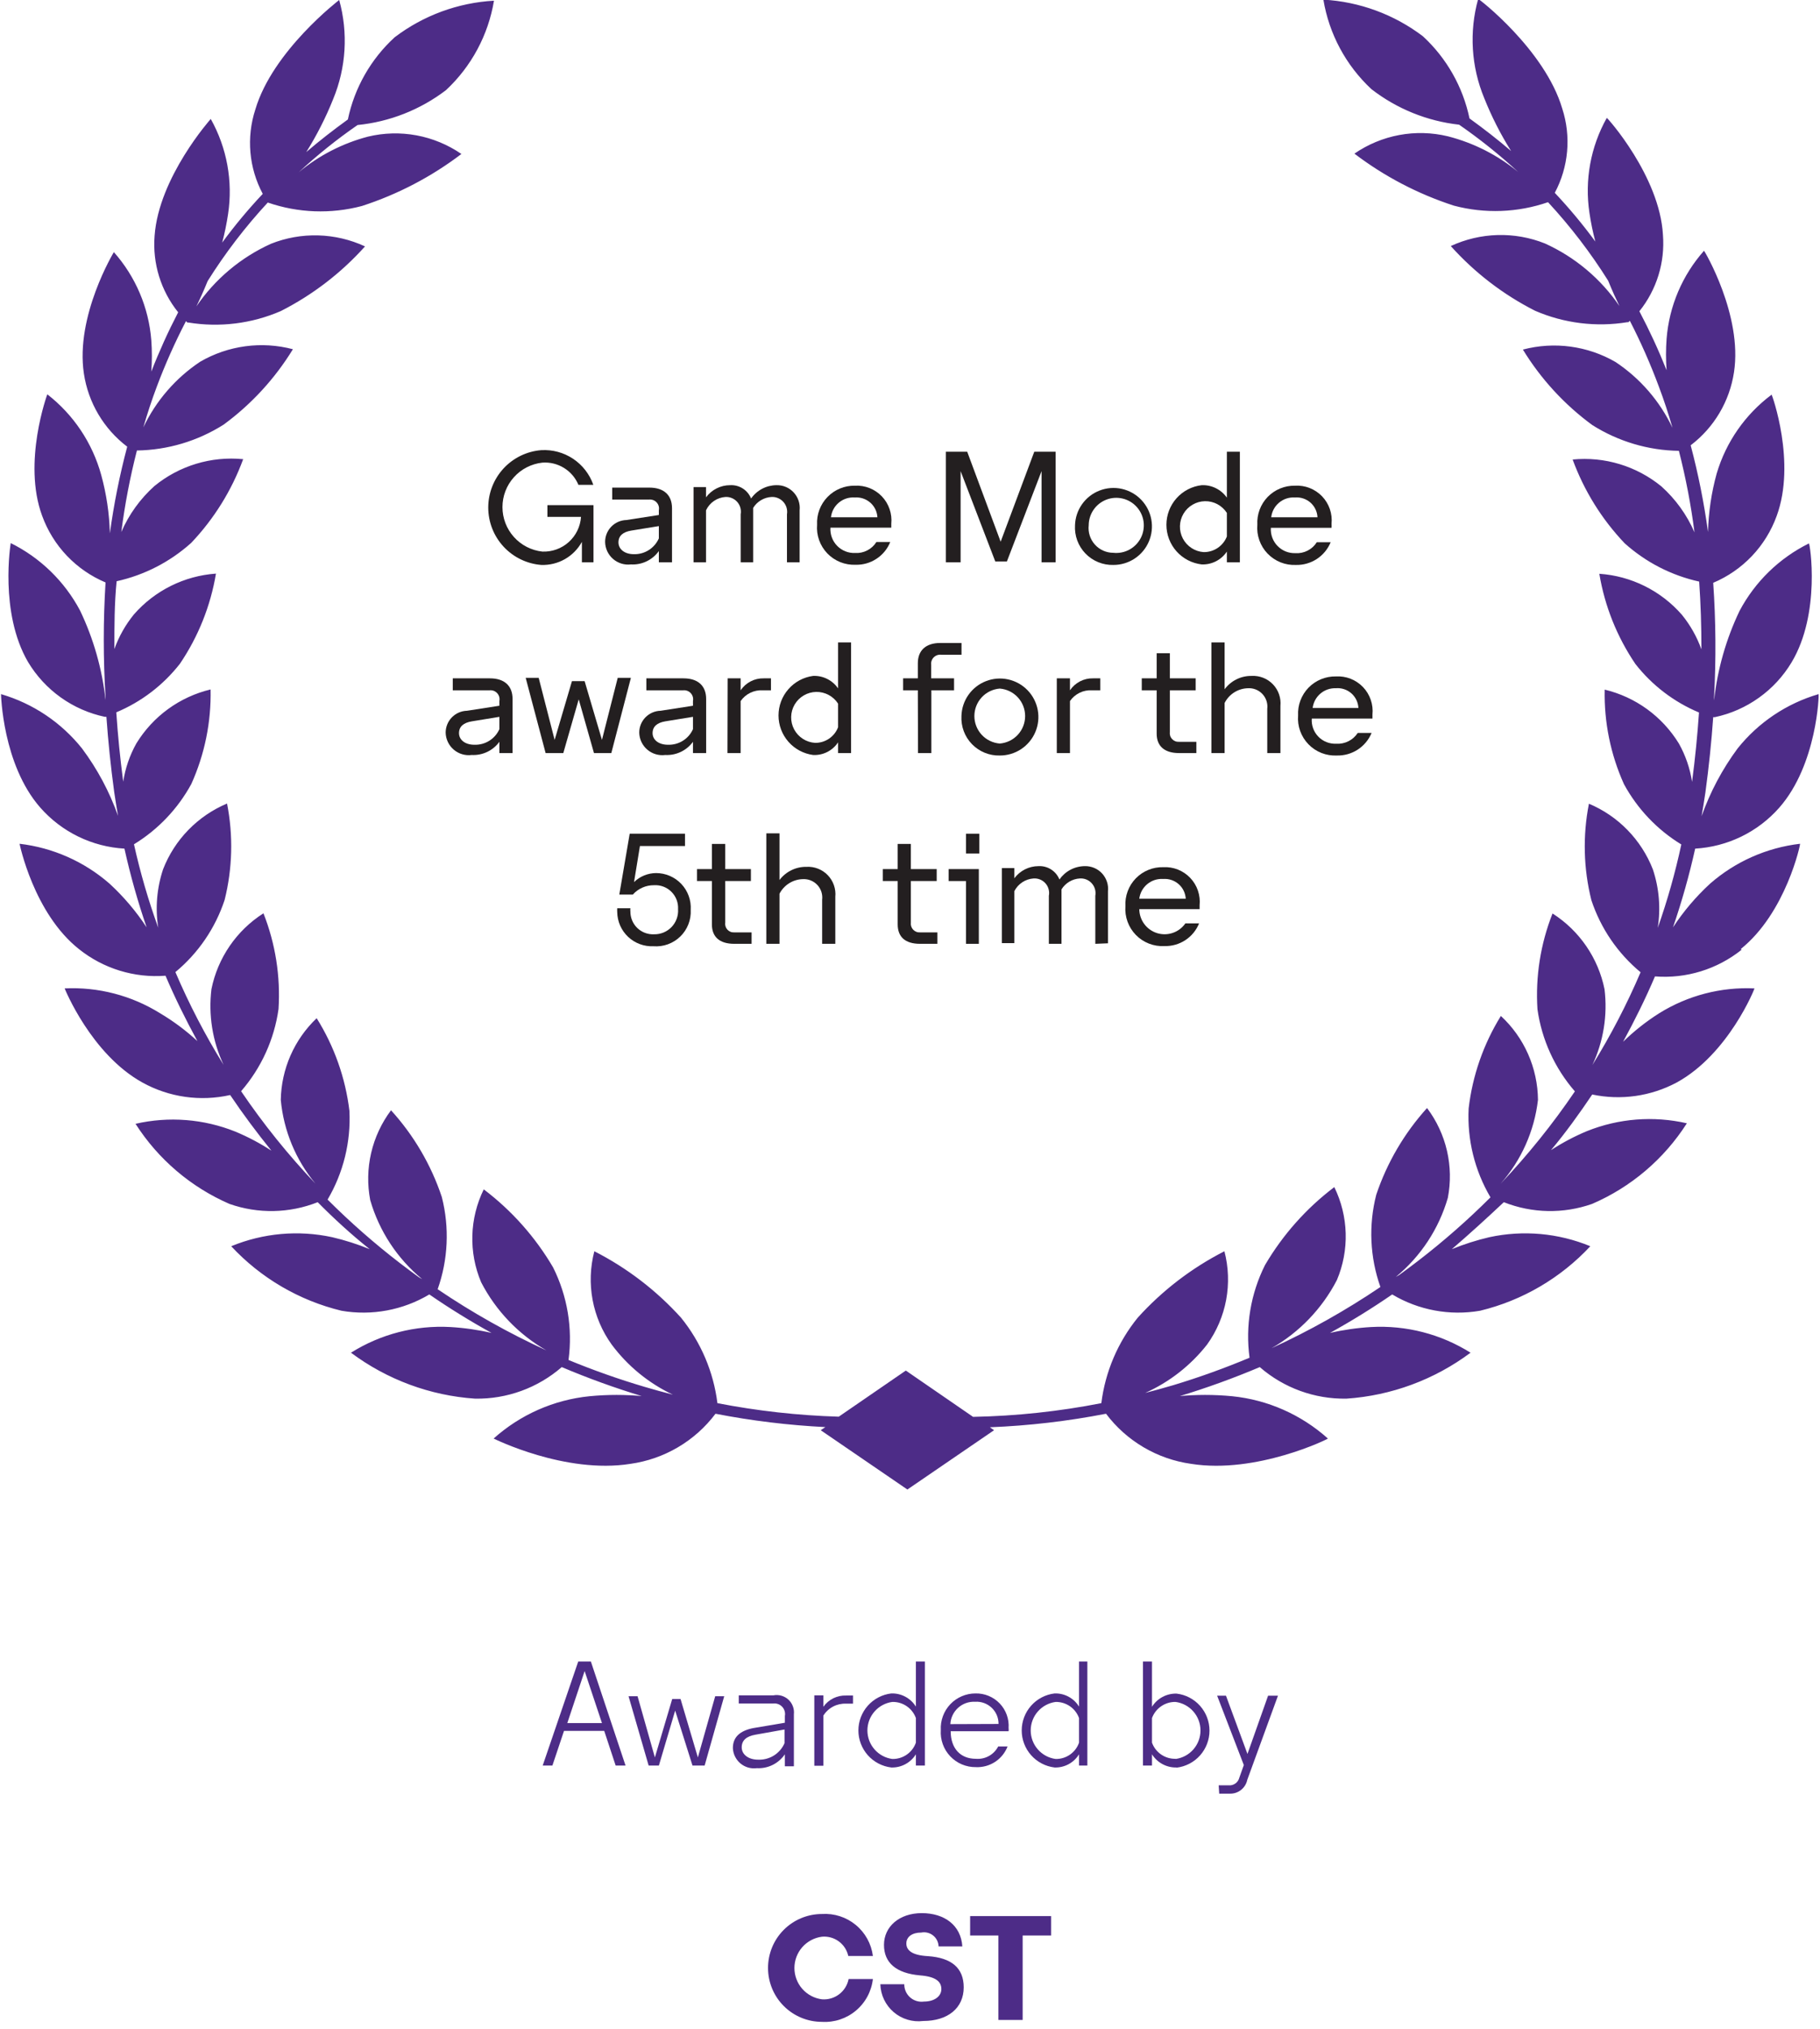 <svg width="105" height="117" viewBox="0 0 105 117" fill="none" xmlns="http://www.w3.org/2000/svg">
<g clip-path="url(#clip0_478_897)">
<path d="M100.429 54.73C103.039 52.64 103.889 48.64 103.849 48.66C101.926 48.885 100.116 49.687 98.659 50.96C97.844 51.709 97.126 52.555 96.519 53.48C97.03 51.992 97.457 50.476 97.799 48.94C98.723 48.887 99.627 48.651 100.46 48.246C101.293 47.841 102.036 47.275 102.649 46.58C104.839 44.09 104.949 40.01 104.919 40.03C103.077 40.568 101.446 41.661 100.249 43.16C99.365 44.353 98.664 45.671 98.169 47.07C98.249 46.61 98.319 46.16 98.389 45.7C98.589 44.23 98.739 42.78 98.839 41.36H98.929C99.844 41.166 100.71 40.785 101.472 40.241C102.235 39.697 102.877 39.003 103.359 38.2C105.059 35.37 104.419 31.31 104.359 31.34C102.651 32.186 101.252 33.547 100.359 35.23C99.582 36.855 99.085 38.6 98.889 40.39V40.22C99.007 38.018 98.991 35.81 98.839 33.61C99.681 33.255 100.441 32.73 101.071 32.068C101.701 31.405 102.187 30.619 102.499 29.76C103.639 26.67 102.229 22.76 102.209 22.76C100.689 23.895 99.577 25.491 99.039 27.31C98.736 28.409 98.568 29.541 98.539 30.68C98.309 28.994 97.975 27.324 97.539 25.68C98.891 24.654 99.788 23.139 100.039 21.46C100.539 18.18 98.329 14.46 98.309 14.46C97.055 15.873 96.297 17.657 96.149 19.54C96.104 20.143 96.104 20.748 96.149 21.35C95.686 20.19 95.162 19.055 94.579 17.95C95.578 16.707 96.064 15.13 95.939 13.54C95.749 10.16 92.719 6.77 92.699 6.8C91.765 8.465 91.413 10.393 91.699 12.28C91.781 12.836 91.895 13.387 92.039 13.93C91.317 12.946 90.535 12.008 89.699 11.12C90.094 10.381 90.335 9.569 90.409 8.734C90.483 7.899 90.388 7.057 90.129 6.26C89.129 2.87 85.289 -0.1 85.279 -0.06C84.753 1.832 84.876 3.846 85.629 5.66C86.052 6.721 86.571 7.742 87.179 8.71C86.409 8.05 85.609 7.43 84.779 6.83C84.398 5.008 83.457 3.351 82.089 2.09C80.428 0.831 78.429 0.096 76.349 -0.02C76.677 1.959 77.651 3.773 79.119 5.14C80.584 6.276 82.335 6.986 84.179 7.19C85.377 8.02 86.517 8.932 87.589 9.92C86.403 8.943 85.017 8.24 83.529 7.86C82.61 7.639 81.656 7.614 80.727 7.786C79.799 7.959 78.917 8.325 78.139 8.86C79.869 10.176 81.81 11.19 83.879 11.86C85.668 12.334 87.559 12.265 89.309 11.66C90.604 13.059 91.766 14.575 92.779 16.19C93.009 16.76 93.239 17.26 93.429 17.65C92.353 16.075 90.866 14.826 89.129 14.04C88.261 13.694 87.332 13.529 86.398 13.555C85.464 13.581 84.546 13.797 83.699 14.19C85.074 15.723 86.722 16.988 88.559 17.92C90.235 18.646 92.085 18.875 93.889 18.58H93.949L94.029 18.5C94.665 19.735 95.226 21.007 95.709 22.31C95.999 23.08 96.259 23.87 96.489 24.67C95.759 23.133 94.625 21.823 93.209 20.88C91.591 19.942 89.667 19.683 87.859 20.16C88.897 21.856 90.255 23.334 91.859 24.51C93.356 25.458 95.087 25.974 96.859 26C97.255 27.547 97.556 29.116 97.759 30.7C97.32 29.69 96.669 28.786 95.849 28.05C94.414 26.876 92.573 26.319 90.729 26.5C91.388 28.298 92.409 29.942 93.729 31.33C94.947 32.425 96.429 33.187 98.029 33.54C98.119 34.82 98.159 36.12 98.159 37.45C97.898 36.724 97.516 36.048 97.029 35.45C96.429 34.763 95.7 34.202 94.883 33.797C94.067 33.392 93.178 33.151 92.269 33.09C92.579 34.953 93.289 36.727 94.349 38.29C95.312 39.522 96.576 40.486 98.019 41.09C97.929 42.4 97.799 43.72 97.619 45.09C97.5 44.314 97.243 43.565 96.859 42.88C96.384 42.106 95.762 41.433 95.028 40.899C94.294 40.366 93.461 39.982 92.579 39.77C92.538 41.647 92.918 43.509 93.689 45.22C94.467 46.651 95.608 47.851 96.999 48.7C96.649 50.331 96.195 51.938 95.639 53.51C95.817 52.381 95.72 51.225 95.359 50.14C95.029 49.293 94.532 48.522 93.898 47.87C93.265 47.219 92.506 46.702 91.669 46.35C91.306 48.191 91.354 50.09 91.809 51.91C92.346 53.536 93.33 54.978 94.649 56.07C93.858 57.921 92.929 59.709 91.869 61.42C92.508 60.058 92.751 58.544 92.569 57.05C92.388 56.157 92.029 55.311 91.513 54.56C90.998 53.809 90.337 53.17 89.569 52.68C88.876 54.434 88.579 56.319 88.699 58.2C88.946 59.956 89.696 61.602 90.859 62.94C89.576 64.831 88.141 66.613 86.569 68.27C87.767 66.916 88.521 65.226 88.729 63.43C88.721 62.52 88.527 61.621 88.159 60.789C87.791 59.956 87.257 59.208 86.589 58.59C85.584 60.212 84.949 62.035 84.729 63.93C84.639 65.723 85.077 67.503 85.989 69.05C84.679 70.359 83.286 71.581 81.819 72.71C81.459 72.99 81.089 73.26 80.719 73.53L80.529 73.64C81.965 72.457 83.011 70.868 83.529 69.08C83.703 68.181 83.686 67.255 83.479 66.363C83.272 65.47 82.88 64.631 82.329 63.9C81.019 65.348 80.021 67.05 79.399 68.9C78.949 70.658 79.032 72.51 79.639 74.22C77.646 75.568 75.546 76.749 73.359 77.75C74.967 76.83 76.276 75.466 77.129 73.82C77.489 72.968 77.662 72.049 77.636 71.124C77.61 70.199 77.386 69.291 76.979 68.46C75.363 69.683 74.004 71.212 72.979 72.96C72.153 74.61 71.842 76.471 72.089 78.3C70.654 78.902 69.188 79.43 67.699 79.88C67.159 80.04 66.609 80.19 66.069 80.33C67.467 79.704 68.693 78.746 69.639 77.54C70.191 76.772 70.567 75.892 70.74 74.962C70.912 74.032 70.878 73.075 70.639 72.16C68.753 73.122 67.058 74.42 65.639 75.99C64.491 77.404 63.763 79.113 63.539 80.92C61.099 81.398 58.623 81.662 56.139 81.71L52.259 79.04L48.389 81.7C46.038 81.629 43.697 81.368 41.389 80.92C41.164 79.113 40.436 77.404 39.289 75.99C37.869 74.42 36.175 73.122 34.289 72.16C34.049 73.075 34.015 74.032 34.188 74.962C34.361 75.892 34.736 76.772 35.289 77.54C36.211 78.778 37.423 79.77 38.819 80.43C38.279 80.29 37.729 80.14 37.189 79.98C35.7 79.54 34.234 79.022 32.799 78.43C33.045 76.601 32.735 74.74 31.909 73.09C30.884 71.342 29.524 69.813 27.909 68.59C27.501 69.421 27.277 70.329 27.251 71.254C27.225 72.178 27.398 73.098 27.759 73.95C28.611 75.596 29.92 76.96 31.529 77.88C29.341 76.879 27.241 75.698 25.249 74.35C25.855 72.64 25.938 70.788 25.489 69.03C24.871 67.177 23.873 65.474 22.559 64.03C22.009 64.763 21.619 65.602 21.412 66.493C21.205 67.385 21.187 68.311 21.359 69.21C21.876 70.998 22.922 72.587 24.359 73.77L24.169 73.66C23.799 73.39 23.429 73.12 23.069 72.84C21.601 71.711 20.208 70.489 18.899 69.18C19.81 67.633 20.248 65.853 20.159 64.06C19.929 62.163 19.284 60.34 18.269 58.72C17.629 59.329 17.116 60.059 16.761 60.867C16.406 61.676 16.215 62.547 16.199 63.43C16.363 65.205 17.06 66.889 18.199 68.26C16.626 66.603 15.191 64.821 13.909 62.93C15.071 61.592 15.821 59.946 16.069 58.19C16.188 56.309 15.891 54.424 15.199 52.67C14.431 53.16 13.769 53.799 13.254 54.55C12.738 55.301 12.38 56.148 12.199 57.04C12.016 58.534 12.259 60.048 12.899 61.41C11.838 59.699 10.909 57.911 10.119 56.06C11.437 54.968 12.422 53.526 12.959 51.9C13.414 50.08 13.461 48.181 13.099 46.34C12.261 46.692 11.503 47.209 10.869 47.86C10.235 48.511 9.738 49.283 9.409 50.13C9.047 51.215 8.951 52.37 9.129 53.5C8.559 51.928 8.091 50.322 7.729 48.69C9.119 47.841 10.261 46.641 11.039 45.21C11.81 43.499 12.189 41.637 12.149 39.76C11.266 39.972 10.434 40.356 9.699 40.889C8.965 41.423 8.343 42.096 7.869 42.87C7.484 43.555 7.227 44.304 7.109 45.08C6.929 43.73 6.799 42.41 6.709 41.08C8.152 40.477 9.415 39.512 10.379 38.28C11.438 36.717 12.148 34.943 12.459 33.08C10.634 33.209 8.934 34.054 7.729 35.43C7.241 36.028 6.859 36.704 6.599 37.43C6.599 36.1 6.599 34.8 6.729 33.52C8.329 33.167 9.81 32.405 11.029 31.31C12.348 29.922 13.37 28.278 14.029 26.48C12.184 26.299 10.343 26.856 8.909 28.03C8.089 28.766 7.437 29.669 6.999 30.68C7.201 29.096 7.502 27.527 7.899 25.98C9.671 25.953 11.401 25.438 12.899 24.49C14.502 23.314 15.86 21.836 16.899 20.14C15.09 19.663 13.166 19.922 11.549 20.86C10.132 21.803 8.998 23.113 8.269 24.65C8.499 23.85 8.759 23.06 9.049 22.29C9.533 21.001 10.094 19.742 10.729 18.52L10.809 18.6H10.869C12.672 18.895 14.522 18.666 16.199 17.94C18.035 17.008 19.683 15.743 21.059 14.21C20.211 13.817 19.293 13.601 18.359 13.575C17.425 13.549 16.496 13.714 15.629 14.06C13.891 14.847 12.404 16.095 11.329 17.67C11.519 17.28 11.749 16.78 11.979 16.21C12.991 14.595 14.153 13.079 15.449 11.68C17.199 12.285 19.089 12.354 20.879 11.88C22.947 11.21 24.888 10.196 26.619 8.88C25.841 8.345 24.959 7.979 24.03 7.806C23.101 7.634 22.147 7.659 21.229 7.88C19.76 8.265 18.395 8.968 17.229 9.94C18.295 8.95 19.431 8.037 20.629 7.21C22.482 7.025 24.247 6.329 25.729 5.2C27.196 3.833 28.17 2.019 28.499 0.04C26.421 0.156 24.425 0.891 22.769 2.15C21.394 3.408 20.45 5.066 20.069 6.89C19.239 7.49 18.439 8.11 17.669 8.77C18.276 7.802 18.795 6.781 19.219 5.72C19.971 3.906 20.094 1.892 19.569 9.42573e-05C19.569 9.42573e-05 15.729 2.93 14.729 6.32C14.47 7.117 14.374 7.959 14.448 8.794C14.522 9.629 14.764 10.441 15.159 11.18C14.322 12.068 13.54 13.006 12.819 13.99C12.963 13.447 13.076 12.896 13.159 12.34C13.444 10.453 13.092 8.525 12.159 6.86C12.159 6.86 9.159 10.22 8.919 13.6C8.793 15.19 9.279 16.767 10.279 18.01C9.701 19.122 9.184 20.263 8.729 21.43C8.774 20.828 8.774 20.223 8.729 19.62C8.581 17.737 7.822 15.953 6.569 14.54C6.569 14.54 4.339 18.22 4.839 21.54C5.089 23.219 5.986 24.734 7.339 25.76C6.902 27.404 6.568 29.074 6.339 30.76C6.309 29.621 6.141 28.489 5.839 27.39C5.331 25.545 4.24 23.913 2.729 22.74C2.729 22.74 1.289 26.65 2.429 29.74C2.74 30.599 3.226 31.385 3.856 32.048C4.486 32.71 5.246 33.235 6.089 33.59C5.953 35.791 5.953 37.999 6.089 40.2V40.37C5.893 38.58 5.396 36.835 4.619 35.21C3.725 33.527 2.326 32.166 0.619 31.32C0.619 31.32 -0.051 35.32 1.619 38.18C2.101 38.983 2.743 39.677 3.505 40.221C4.267 40.765 5.133 41.146 6.049 41.34H6.139C6.239 42.76 6.389 44.21 6.589 45.68C6.659 46.14 6.729 46.59 6.809 47.05C6.316 45.656 5.614 44.344 4.729 43.16C3.531 41.661 1.9 40.568 0.059 40.03C0.059 40.03 0.139 44.09 2.329 46.58C2.941 47.275 3.685 47.841 4.517 48.246C5.35 48.651 6.254 48.887 7.179 48.94C7.52 50.476 7.947 51.992 8.459 53.48C7.852 52.555 7.133 51.709 6.319 50.96C4.861 49.687 3.051 48.885 1.129 48.66C1.129 48.66 1.939 52.66 4.549 54.73C5.959 55.859 7.747 56.41 9.549 56.27C10.099 57.56 10.719 58.81 11.389 60.04C10.727 59.429 10.003 58.889 9.229 58.43C7.582 57.407 5.664 56.909 3.729 57C3.729 57 5.249 60.79 8.219 62.43C9.76 63.282 11.561 63.538 13.279 63.15C14.019 64.25 14.819 65.32 15.659 66.36C15 65.93 14.304 65.562 13.579 65.26C11.749 64.527 9.74 64.37 7.819 64.81C9.126 66.855 11.013 68.463 13.239 69.43C14.892 70.011 16.699 69.976 18.329 69.33C19.259 70.27 20.249 71.18 21.329 72.04C20.628 71.753 19.906 71.522 19.169 71.35C17.218 70.927 15.184 71.109 13.339 71.87C15.049 73.706 17.26 75 19.699 75.59C21.447 75.892 23.245 75.559 24.769 74.65C25.929 75.45 27.129 76.19 28.359 76.87C27.579 76.691 26.787 76.577 25.989 76.53C23.968 76.417 21.962 76.934 20.249 78.01C22.33 79.564 24.817 80.485 27.409 80.66C29.243 80.691 31.024 80.043 32.409 78.84C33.925 79.482 35.473 80.042 37.049 80.52H37.129C36.091 80.42 35.046 80.42 34.009 80.52C31.953 80.727 30.017 81.582 28.479 82.96C28.479 82.96 32.599 85.02 36.369 84.42C37.337 84.285 38.269 83.96 39.112 83.464C39.954 82.969 40.691 82.311 41.279 81.53C43.371 81.937 45.49 82.194 47.619 82.3L47.349 82.48L52.349 85.9L57.349 82.48L57.109 82.31C59.358 82.221 61.598 81.96 63.809 81.53C64.397 82.311 65.133 82.969 65.976 83.464C66.818 83.96 67.75 84.285 68.719 84.42C72.489 85.02 76.659 82.97 76.609 82.96C75.073 81.583 73.141 80.728 71.089 80.52C70.048 80.42 68.999 80.42 67.959 80.52H68.039C69.614 80.042 71.163 79.482 72.679 78.84C74.063 80.043 75.844 80.691 77.679 80.66C80.271 80.485 82.757 79.564 84.839 78.01C83.125 76.934 81.119 76.417 79.099 76.53C78.3 76.577 77.508 76.691 76.729 76.87C77.959 76.19 79.159 75.45 80.319 74.65C81.842 75.559 83.641 75.892 85.389 75.59C87.827 75 90.039 73.706 91.749 71.87C89.903 71.109 87.87 70.927 85.919 71.35C85.181 71.522 84.459 71.753 83.759 72.04C84.759 71.18 85.759 70.27 86.759 69.33C88.388 69.976 90.195 70.011 91.849 69.43C94.097 68.463 96.002 66.843 97.319 64.78C95.397 64.34 93.388 64.497 91.559 65.23C90.833 65.532 90.137 65.901 89.479 66.33C90.319 65.33 91.119 64.22 91.859 63.12C93.513 63.47 95.237 63.225 96.729 62.43C99.729 60.79 101.249 56.98 101.219 57C99.286 56.911 97.372 57.41 95.729 58.43C94.976 58.906 94.276 59.459 93.639 60.08C94.309 58.85 94.929 57.6 95.479 56.31C97.28 56.45 99.068 55.899 100.479 54.77" fill="#4D2C87"/>
<path d="M33.571 31.25C33.342 31.666 33.002 32.011 32.589 32.246C32.175 32.481 31.705 32.596 31.23 32.58C30.397 32.515 29.619 32.138 29.051 31.525C28.483 30.911 28.168 30.106 28.168 29.27C28.168 28.434 28.483 27.629 29.051 27.015C29.619 26.402 30.397 26.025 31.23 25.96C31.88 25.923 32.523 26.098 33.065 26.459C33.605 26.82 34.015 27.347 34.23 27.96H33.37C33.202 27.556 32.91 27.214 32.537 26.985C32.164 26.755 31.728 26.648 31.291 26.68C30.658 26.749 30.073 27.048 29.648 27.522C29.223 27.995 28.988 28.609 28.988 29.245C28.988 29.881 29.223 30.495 29.648 30.968C30.073 31.442 30.658 31.742 31.291 31.81C31.849 31.832 32.395 31.636 32.811 31.262C33.227 30.889 33.482 30.368 33.52 29.81H31.581V29.13H34.24V32.43H33.571V31.25Z" fill="#231F20"/>
<path d="M37.44 28.81H35.32V28.12H37.46C38.3 28.12 38.77 28.55 38.77 29.31V32.43H38.01V31.78C37.828 32.034 37.586 32.237 37.304 32.372C37.023 32.507 36.712 32.568 36.4 32.55C36.215 32.573 36.027 32.556 35.849 32.501C35.671 32.446 35.506 32.355 35.366 32.232C35.225 32.109 35.112 31.959 35.033 31.79C34.955 31.62 34.913 31.437 34.91 31.25C34.91 30.921 35.039 30.605 35.269 30.37C35.498 30.134 35.811 29.998 36.14 29.99L38.01 29.7V29.43C38.026 29.35 38.024 29.266 38.002 29.187C37.98 29.108 37.939 29.035 37.883 28.975C37.828 28.914 37.759 28.868 37.681 28.839C37.605 28.811 37.522 28.801 37.44 28.81ZM36.57 31.96C36.873 31.968 37.172 31.886 37.428 31.724C37.685 31.562 37.887 31.327 38.01 31.05V30.34L36.41 30.6C35.94 30.68 35.68 30.9 35.68 31.28C35.68 31.66 36.02 31.96 36.57 31.96Z" fill="#231F20"/>
<path d="M45.402 32.43V29.66C45.423 29.533 45.415 29.404 45.38 29.28C45.344 29.157 45.281 29.043 45.196 28.947C45.11 28.851 45.005 28.776 44.886 28.726C44.768 28.676 44.64 28.654 44.512 28.66C44.297 28.672 44.089 28.735 43.904 28.845C43.72 28.954 43.564 29.107 43.452 29.29V32.43H42.732V29.66C42.755 29.534 42.748 29.404 42.714 29.281C42.68 29.157 42.618 29.043 42.533 28.947C42.449 28.851 42.343 28.775 42.225 28.726C42.107 28.676 41.98 28.653 41.852 28.66C41.613 28.677 41.384 28.757 41.187 28.892C40.99 29.028 40.833 29.213 40.732 29.43V32.43H40.012V28.09H40.732V28.68C40.893 28.463 41.102 28.286 41.344 28.165C41.585 28.043 41.852 27.98 42.122 27.98C42.379 27.966 42.633 28.032 42.851 28.17C43.068 28.308 43.236 28.511 43.332 28.75C43.496 28.515 43.714 28.322 43.968 28.188C44.222 28.054 44.505 27.983 44.792 27.98C44.979 27.975 45.165 28.009 45.337 28.082C45.51 28.154 45.664 28.263 45.791 28.4C45.918 28.538 46.014 28.701 46.073 28.878C46.132 29.056 46.152 29.244 46.132 29.43V32.43H45.402Z" fill="#231F20"/>
<path d="M47.14 30.26C47.124 29.967 47.17 29.673 47.273 29.398C47.377 29.123 47.535 28.872 47.74 28.661C47.944 28.45 48.19 28.283 48.462 28.171C48.734 28.059 49.026 28.004 49.32 28.01C49.608 27.994 49.897 28.041 50.166 28.147C50.435 28.254 50.677 28.417 50.877 28.626C51.076 28.835 51.228 29.085 51.322 29.359C51.416 29.632 51.449 29.923 51.42 30.21V30.43H47.91C47.897 30.622 47.925 30.814 47.991 30.994C48.057 31.174 48.161 31.339 48.295 31.476C48.428 31.614 48.59 31.722 48.768 31.793C48.947 31.865 49.138 31.898 49.33 31.89C49.572 31.906 49.815 31.855 50.031 31.744C50.248 31.634 50.431 31.466 50.56 31.26H51.36C51.199 31.656 50.922 31.994 50.564 32.227C50.207 32.462 49.787 32.581 49.36 32.57C49.057 32.582 48.755 32.53 48.474 32.417C48.194 32.304 47.94 32.133 47.73 31.915C47.52 31.696 47.359 31.436 47.257 31.151C47.155 30.866 47.115 30.562 47.14 30.26ZM50.62 29.83C50.611 29.669 50.57 29.512 50.499 29.367C50.429 29.222 50.33 29.093 50.209 28.987C50.088 28.881 49.947 28.8 49.794 28.749C49.642 28.698 49.48 28.678 49.32 28.69C48.987 28.665 48.657 28.769 48.4 28.982C48.142 29.194 47.978 29.498 47.94 29.83H50.62Z" fill="#231F20"/>
<path d="M54.57 32.43V26.05H55.8L57.73 31.24L59.67 26.05H60.9V32.43H60.09V27.17L58.09 32.38H57.42L55.42 27.17V32.43H54.57Z" fill="#231F20"/>
<path d="M62.02 30.29C62.033 29.854 62.175 29.431 62.428 29.075C62.681 28.719 63.032 28.446 63.44 28.289C63.847 28.132 64.291 28.098 64.718 28.192C65.144 28.287 65.533 28.504 65.836 28.819C66.139 29.133 66.343 29.529 66.422 29.958C66.501 30.388 66.451 30.831 66.28 31.232C66.109 31.633 65.823 31.975 65.458 32.215C65.093 32.455 64.666 32.582 64.23 32.58C63.931 32.588 63.633 32.533 63.356 32.419C63.079 32.306 62.829 32.136 62.621 31.921C62.414 31.706 62.253 31.449 62.149 31.169C62.046 30.888 62.002 30.589 62.02 30.29ZM64.23 31.88C64.549 31.915 64.871 31.851 65.154 31.699C65.437 31.546 65.667 31.311 65.814 31.026C65.961 30.74 66.017 30.416 65.977 30.097C65.936 29.779 65.799 29.48 65.585 29.24C65.371 29 65.09 28.831 64.778 28.755C64.466 28.678 64.138 28.698 63.837 28.812C63.536 28.926 63.277 29.128 63.094 29.392C62.911 29.655 62.811 29.969 62.81 30.29C62.787 30.49 62.807 30.692 62.868 30.884C62.929 31.076 63.03 31.253 63.164 31.403C63.298 31.553 63.462 31.673 63.646 31.755C63.83 31.837 64.028 31.88 64.23 31.88Z" fill="#231F20"/>
<path d="M70.781 32.43V31.81C70.622 32.047 70.406 32.239 70.152 32.369C69.898 32.498 69.615 32.561 69.331 32.55C68.77 32.486 68.252 32.217 67.876 31.796C67.501 31.375 67.293 30.83 67.293 30.265C67.293 29.701 67.501 29.156 67.876 28.734C68.252 28.313 68.77 28.044 69.331 27.98C69.613 27.969 69.894 28.029 70.147 28.155C70.401 28.281 70.619 28.468 70.781 28.7V26.05H71.531V32.43H70.781ZM69.441 31.84C69.729 31.844 70.012 31.76 70.251 31.599C70.49 31.438 70.675 31.208 70.781 30.94V29.58C70.645 29.369 70.458 29.196 70.237 29.078C70.016 28.959 69.768 28.899 69.518 28.904C69.267 28.908 69.021 28.977 68.805 29.103C68.588 29.229 68.407 29.408 68.279 29.624C68.151 29.84 68.08 30.084 68.074 30.335C68.067 30.586 68.125 30.834 68.241 31.056C68.358 31.278 68.529 31.467 68.739 31.604C68.949 31.741 69.191 31.823 69.441 31.84Z" fill="#231F20"/>
<path d="M72.539 30.26C72.522 29.967 72.567 29.674 72.669 29.398C72.771 29.123 72.929 28.872 73.132 28.661C73.336 28.45 73.582 28.283 73.853 28.171C74.124 28.059 74.416 28.004 74.709 28.01C74.999 27.992 75.288 28.038 75.558 28.144C75.828 28.25 76.072 28.413 76.273 28.622C76.474 28.831 76.626 29.082 76.721 29.356C76.815 29.63 76.849 29.922 76.819 30.21C76.824 30.287 76.824 30.363 76.819 30.44H73.319C73.306 30.632 73.334 30.824 73.4 31.004C73.466 31.184 73.57 31.349 73.704 31.486C73.838 31.624 73.999 31.732 74.177 31.803C74.356 31.874 74.547 31.907 74.739 31.9C74.982 31.916 75.224 31.865 75.441 31.754C75.657 31.643 75.84 31.476 75.969 31.27H76.769C76.607 31.665 76.329 32.002 75.972 32.236C75.615 32.469 75.196 32.59 74.769 32.58C74.465 32.594 74.161 32.543 73.878 32.43C73.595 32.317 73.34 32.145 73.128 31.925C72.917 31.706 72.755 31.443 72.654 31.156C72.552 30.869 72.513 30.564 72.539 30.26ZM76.009 29.83C76.001 29.669 75.962 29.511 75.891 29.365C75.822 29.22 75.723 29.09 75.602 28.983C75.48 28.877 75.338 28.796 75.185 28.746C75.032 28.695 74.87 28.676 74.709 28.69C74.378 28.667 74.051 28.773 73.796 28.985C73.54 29.198 73.377 29.5 73.339 29.83H76.009Z" fill="#231F20"/>
<path d="M28.241 39.81H26.121V39.12H28.261C29.101 39.12 29.571 39.55 29.571 40.31V43.43H28.811V42.78C28.628 43.03 28.387 43.23 28.107 43.363C27.828 43.495 27.52 43.556 27.211 43.54C27.026 43.564 26.838 43.549 26.659 43.495C26.48 43.442 26.315 43.351 26.173 43.229C26.032 43.108 25.918 42.958 25.838 42.789C25.758 42.62 25.715 42.437 25.711 42.25C25.711 41.921 25.84 41.605 26.069 41.37C26.299 41.134 26.612 40.998 26.941 40.99L28.811 40.7V40.43C28.827 40.35 28.824 40.266 28.802 40.187C28.78 40.108 28.74 40.035 28.684 39.975C28.628 39.914 28.559 39.868 28.482 39.839C28.405 39.81 28.323 39.801 28.241 39.81ZM27.371 42.95C27.673 42.96 27.972 42.88 28.228 42.72C28.485 42.56 28.688 42.326 28.811 42.05V41.34L27.221 41.6C26.741 41.68 26.481 41.9 26.481 42.28C26.481 42.66 26.821 42.95 27.371 42.95Z" fill="#231F20"/>
<path d="M31.478 43.43L30.328 39.09H31.078L31.998 42.67L32.998 39.28H33.728L34.728 42.67L35.638 39.09H36.398L35.268 43.43H34.268L33.388 40.33L32.498 43.43H31.478Z" fill="#231F20"/>
<path d="M39.409 39.81H37.289V39.12H39.429C40.269 39.12 40.739 39.55 40.739 40.31V43.43H39.979V42.78C39.796 43.03 39.555 43.23 39.275 43.363C38.996 43.495 38.688 43.556 38.379 43.54C38.194 43.564 38.006 43.549 37.827 43.495C37.648 43.442 37.483 43.351 37.341 43.229C37.2 43.108 37.086 42.958 37.006 42.789C36.926 42.62 36.883 42.437 36.879 42.25C36.879 41.921 37.007 41.605 37.237 41.37C37.467 41.134 37.78 40.998 38.109 40.99L39.979 40.7V40.43C39.995 40.35 39.992 40.266 39.97 40.187C39.948 40.108 39.908 40.035 39.852 39.975C39.797 39.914 39.727 39.868 39.65 39.839C39.573 39.81 39.49 39.801 39.409 39.81ZM38.539 42.95C38.841 42.96 39.14 42.88 39.396 42.72C39.653 42.56 39.856 42.326 39.979 42.05V41.34L38.379 41.6C37.909 41.68 37.649 41.9 37.649 42.28C37.649 42.66 37.989 42.95 38.539 42.95Z" fill="#231F20"/>
<path d="M41.979 39.12H42.729V39.81C42.875 39.593 43.073 39.416 43.306 39.295C43.538 39.174 43.797 39.114 44.059 39.12H44.479V39.81H44.009C43.76 39.795 43.512 39.844 43.288 39.952C43.063 40.061 42.871 40.225 42.729 40.43V43.43H41.969L41.979 39.12Z" fill="#231F20"/>
<path d="M48.351 43.43V42.81C48.195 43.046 47.981 43.238 47.728 43.366C47.476 43.494 47.194 43.554 46.911 43.54C46.359 43.467 45.851 43.195 45.484 42.776C45.117 42.356 44.914 41.818 44.914 41.26C44.914 40.703 45.117 40.164 45.484 39.745C45.851 39.325 46.359 39.053 46.911 38.98C47.193 38.968 47.473 39.028 47.724 39.154C47.976 39.28 48.192 39.468 48.351 39.7V37.05H49.101V43.43H48.351ZM47.021 42.84C47.309 42.845 47.59 42.761 47.828 42.6C48.066 42.439 48.249 42.208 48.351 41.94V40.58C48.216 40.368 48.028 40.195 47.807 40.077C47.585 39.958 47.337 39.898 47.086 39.903C46.835 39.908 46.589 39.977 46.372 40.104C46.155 40.231 45.974 40.411 45.847 40.627C45.719 40.844 45.649 41.09 45.644 41.341C45.638 41.592 45.697 41.84 45.815 42.062C45.933 42.284 46.106 42.472 46.317 42.608C46.528 42.745 46.771 42.824 47.021 42.84Z" fill="#231F20"/>
<path d="M52.952 39.81H52.102V39.12H52.952V38.25C52.952 37.52 53.402 37.08 54.252 37.08H55.472V37.76H54.302C54.223 37.75 54.143 37.759 54.069 37.784C53.994 37.81 53.926 37.852 53.87 37.908C53.814 37.964 53.772 38.032 53.746 38.107C53.72 38.182 53.712 38.261 53.722 38.34V39.12H55.042V39.81H53.732V43.43H52.962L52.952 39.81Z" fill="#231F20"/>
<path d="M55.468 41.29C55.48 40.853 55.62 40.43 55.872 40.072C56.123 39.715 56.475 39.44 56.882 39.282C57.289 39.123 57.734 39.088 58.161 39.181C58.587 39.274 58.977 39.491 59.282 39.805C59.586 40.119 59.79 40.515 59.87 40.945C59.95 41.374 59.901 41.818 59.73 42.22C59.559 42.622 59.273 42.964 58.908 43.205C58.543 43.445 58.115 43.572 57.678 43.57C57.38 43.578 57.084 43.523 56.807 43.41C56.531 43.297 56.282 43.128 56.074 42.914C55.866 42.7 55.705 42.445 55.601 42.166C55.497 41.886 55.452 41.588 55.468 41.29ZM57.678 42.88C58.077 42.848 58.449 42.668 58.72 42.374C58.992 42.08 59.142 41.695 59.142 41.295C59.142 40.895 58.992 40.51 58.72 40.216C58.449 39.922 58.077 39.742 57.678 39.71C57.28 39.742 56.907 39.922 56.636 40.216C56.365 40.51 56.214 40.895 56.214 41.295C56.214 41.695 56.365 42.08 56.636 42.374C56.907 42.668 57.28 42.848 57.678 42.88Z" fill="#231F20"/>
<path d="M60.969 39.12H61.729V39.81C61.875 39.593 62.073 39.416 62.306 39.295C62.538 39.174 62.797 39.114 63.059 39.12H63.479V39.81H63.009C62.76 39.794 62.511 39.842 62.287 39.951C62.062 40.06 61.87 40.225 61.729 40.43V43.43H60.969V39.12Z" fill="#231F20"/>
<path d="M66.731 42.31V39.81H65.871V39.12H66.731V37.67H67.491V39.12H68.981V39.81H67.491V42.21C67.481 42.284 67.487 42.359 67.509 42.43C67.531 42.502 67.569 42.567 67.62 42.622C67.671 42.676 67.733 42.719 67.802 42.746C67.872 42.774 67.947 42.785 68.021 42.78H69.021V43.43H68.021C67.171 43.43 66.731 43.02 66.731 42.31Z" fill="#231F20"/>
<path d="M73.111 43.43V40.88C73.13 40.726 73.115 40.57 73.067 40.422C73.019 40.274 72.94 40.139 72.834 40.026C72.728 39.912 72.599 39.823 72.455 39.765C72.311 39.707 72.156 39.681 72.001 39.69C71.72 39.696 71.446 39.778 71.208 39.928C70.97 40.078 70.778 40.289 70.651 40.54V43.43H69.891V37.05H70.651V39.75C70.831 39.507 71.066 39.31 71.337 39.176C71.609 39.042 71.908 38.975 72.211 38.98C72.438 38.968 72.665 39.004 72.877 39.088C73.089 39.171 73.28 39.299 73.438 39.464C73.596 39.628 73.716 39.824 73.791 40.04C73.865 40.255 73.893 40.483 73.871 40.71V43.43H73.111Z" fill="#231F20"/>
<path d="M74.89 41.26C74.875 40.966 74.92 40.673 75.023 40.398C75.127 40.123 75.285 39.871 75.49 39.66C75.695 39.449 75.94 39.283 76.212 39.171C76.484 39.059 76.776 39.004 77.07 39.01C77.359 38.992 77.649 39.038 77.919 39.144C78.189 39.25 78.433 39.413 78.634 39.622C78.834 39.831 78.987 40.082 79.081 40.356C79.176 40.63 79.209 40.922 79.18 41.21C79.184 41.287 79.184 41.363 79.18 41.44H75.68C75.665 41.631 75.692 41.822 75.757 42.002C75.822 42.182 75.925 42.346 76.058 42.483C76.191 42.62 76.352 42.727 76.53 42.797C76.708 42.867 76.899 42.899 77.09 42.89C77.333 42.906 77.576 42.857 77.794 42.748C78.012 42.639 78.197 42.474 78.33 42.27H79.13C78.966 42.663 78.688 42.998 78.331 43.23C77.974 43.462 77.555 43.58 77.13 43.57C76.826 43.585 76.522 43.535 76.238 43.424C75.955 43.312 75.698 43.141 75.487 42.922C75.275 42.704 75.112 42.442 75.009 42.156C74.906 41.869 74.865 41.564 74.89 41.26ZM78.37 40.83C78.362 40.669 78.322 40.511 78.252 40.365C78.182 40.22 78.084 40.09 77.962 39.983C77.841 39.877 77.699 39.796 77.546 39.746C77.393 39.695 77.231 39.676 77.07 39.69C76.744 39.678 76.426 39.788 76.178 39.999C75.93 40.21 75.77 40.507 75.73 40.83H78.37Z" fill="#231F20"/>
<path d="M35.609 52.6C35.604 52.527 35.604 52.453 35.609 52.38H36.369C36.361 52.443 36.361 52.507 36.369 52.57C36.368 52.747 36.402 52.922 36.471 53.085C36.539 53.248 36.64 53.395 36.767 53.518C36.895 53.64 37.045 53.736 37.211 53.798C37.376 53.86 37.553 53.888 37.729 53.88C37.918 53.885 38.106 53.85 38.281 53.778C38.455 53.706 38.613 53.598 38.744 53.462C38.875 53.325 38.976 53.163 39.04 52.985C39.105 52.808 39.132 52.619 39.119 52.43C39.129 52.245 39.1 52.06 39.034 51.888C38.968 51.715 38.865 51.558 38.734 51.428C38.603 51.297 38.445 51.196 38.272 51.131C38.099 51.066 37.914 51.038 37.729 51.05C37.499 51.048 37.271 51.095 37.061 51.188C36.85 51.281 36.662 51.418 36.509 51.59H35.729L36.329 48.08H39.519V48.79H36.919L36.579 50.87C36.92 50.539 37.375 50.353 37.849 50.35C38.122 50.349 38.392 50.405 38.643 50.513C38.894 50.621 39.12 50.779 39.308 50.978C39.495 51.176 39.64 51.411 39.733 51.668C39.826 51.925 39.866 52.197 39.849 52.47C39.864 52.754 39.819 53.038 39.715 53.303C39.612 53.568 39.453 53.808 39.249 54.007C39.046 54.205 38.802 54.358 38.535 54.456C38.268 54.553 37.983 54.592 37.699 54.57C37.432 54.582 37.164 54.54 36.913 54.447C36.662 54.354 36.432 54.211 36.237 54.028C36.042 53.844 35.886 53.623 35.778 53.377C35.67 53.132 35.613 52.868 35.609 52.6Z" fill="#231F20"/>
<path d="M41.071 53.31V50.81H40.211V50.12H41.071V48.67H41.841V50.12H43.321V50.81H41.841V53.21C41.83 53.282 41.836 53.356 41.858 53.427C41.88 53.497 41.917 53.561 41.967 53.615C42.017 53.668 42.078 53.71 42.146 53.737C42.214 53.764 42.288 53.775 42.361 53.77H43.361V54.43H42.361C41.501 54.43 41.071 54.02 41.071 53.31Z" fill="#231F20"/>
<path d="M47.431 54.43V51.89C47.45 51.736 47.435 51.58 47.388 51.432C47.34 51.284 47.26 51.149 47.154 51.035C47.048 50.922 46.919 50.833 46.775 50.775C46.631 50.717 46.476 50.692 46.321 50.7C46.041 50.706 45.768 50.787 45.531 50.935C45.293 51.083 45.1 51.292 44.971 51.54V54.43H44.211V48.06H44.971V50.75C45.153 50.509 45.389 50.315 45.66 50.183C45.931 50.051 46.229 49.985 46.531 49.99C46.758 49.977 46.986 50.014 47.197 50.098C47.409 50.181 47.601 50.309 47.758 50.474C47.916 50.638 48.036 50.834 48.111 51.05C48.186 51.265 48.213 51.493 48.191 51.72V54.43H47.431Z" fill="#231F20"/>
<path d="M51.79 53.31V50.81H50.93V50.12H51.79V48.67H52.55V50.12H54.04V50.81H52.55V53.21C52.541 53.283 52.548 53.357 52.571 53.427C52.594 53.497 52.632 53.561 52.683 53.615C52.733 53.668 52.795 53.71 52.864 53.737C52.932 53.764 53.006 53.775 53.08 53.77H54.08V54.43H53.08C52.21 54.43 51.79 54.02 51.79 53.31Z" fill="#231F20"/>
<path d="M55.73 50.81H54.73V50.12H56.471V54.43H55.73V50.81ZM55.73 48.08H56.501V49.22H55.73V48.08Z" fill="#231F20"/>
<path d="M63.191 54.43V51.66C63.214 51.533 63.208 51.403 63.173 51.279C63.138 51.154 63.075 51.04 62.989 50.943C62.904 50.847 62.797 50.771 62.678 50.722C62.558 50.673 62.429 50.652 62.301 50.66C62.086 50.672 61.878 50.735 61.693 50.845C61.509 50.955 61.353 51.107 61.241 51.29V54.43H60.511V51.66C60.536 51.534 60.531 51.404 60.497 51.279C60.464 51.155 60.402 51.04 60.317 50.943C60.232 50.847 60.126 50.771 60.007 50.722C59.888 50.673 59.759 50.652 59.631 50.66C59.398 50.676 59.174 50.751 58.98 50.879C58.785 51.007 58.627 51.183 58.521 51.39V54.39H57.801V50.06H58.521V50.65C58.682 50.433 58.891 50.257 59.133 50.135C59.374 50.014 59.641 49.95 59.911 49.95C60.168 49.936 60.423 50.002 60.64 50.141C60.857 50.279 61.025 50.481 61.121 50.72C61.285 50.485 61.503 50.292 61.757 50.158C62.011 50.024 62.294 49.953 62.581 49.95C62.768 49.945 62.954 49.98 63.126 50.052C63.299 50.124 63.453 50.233 63.58 50.37C63.707 50.508 63.803 50.671 63.862 50.849C63.921 51.026 63.941 51.214 63.921 51.4V54.4L63.191 54.43Z" fill="#231F20"/>
<path d="M64.928 52.26C64.911 51.966 64.956 51.672 65.059 51.396C65.161 51.12 65.32 50.869 65.525 50.657C65.73 50.446 65.976 50.279 66.249 50.168C66.521 50.056 66.814 50.003 67.108 50.01C67.397 49.994 67.685 50.041 67.954 50.147C68.223 50.254 68.466 50.417 68.665 50.626C68.865 50.835 69.017 51.085 69.11 51.359C69.204 51.632 69.237 51.923 69.208 52.21V52.43H65.728C65.731 52.74 65.832 53.041 66.017 53.29C66.202 53.539 66.462 53.722 66.758 53.814C67.054 53.905 67.372 53.9 67.665 53.798C67.958 53.697 68.212 53.505 68.388 53.25H69.178C69.019 53.647 68.742 53.985 68.384 54.219C68.026 54.454 67.605 54.572 67.178 54.56C66.874 54.577 66.57 54.528 66.286 54.418C66.002 54.307 65.745 54.138 65.532 53.92C65.319 53.702 65.155 53.441 65.051 53.155C64.947 52.869 64.905 52.564 64.928 52.26ZM68.408 51.83C68.399 51.669 68.358 51.512 68.288 51.367C68.218 51.222 68.119 51.093 67.998 50.987C67.877 50.881 67.736 50.8 67.583 50.749C67.43 50.698 67.269 50.678 67.108 50.69C66.776 50.667 66.447 50.773 66.191 50.985C65.934 51.197 65.768 51.499 65.728 51.83H68.408Z" fill="#231F20"/>
<path d="M33.359 95.82H34.089L36.089 101.82H35.519L34.859 99.82H32.539L31.869 101.82H31.309L33.359 95.82ZM34.729 99.37L33.729 96.37L32.729 99.37H34.729Z" fill="#4D2C87"/>
<path d="M37.422 101.82L36.262 97.82H36.782L37.782 101.35L38.782 97.98H39.262L40.262 101.35L41.262 97.82H41.782L40.652 101.82H39.952L38.952 98.65L38.012 101.82H37.422Z" fill="#4D2C87"/>
<path d="M44.621 98.24H42.621V97.77H44.621C44.775 97.741 44.933 97.748 45.083 97.791C45.233 97.835 45.371 97.912 45.486 98.018C45.6 98.124 45.689 98.255 45.743 98.402C45.798 98.548 45.818 98.705 45.801 98.86V101.86H45.281V101.17C45.103 101.431 44.86 101.642 44.576 101.783C44.292 101.923 43.977 101.987 43.661 101.97C43.493 101.992 43.322 101.98 43.159 101.932C42.996 101.885 42.845 101.804 42.715 101.695C42.585 101.585 42.48 101.45 42.405 101.298C42.33 101.146 42.288 100.98 42.281 100.81C42.281 100.17 42.701 99.81 43.451 99.66L45.281 99.35V98.96C45.299 98.867 45.294 98.771 45.268 98.68C45.242 98.589 45.196 98.505 45.132 98.435C45.067 98.365 44.988 98.311 44.899 98.277C44.811 98.243 44.716 98.231 44.621 98.24ZM43.731 101.48C44.052 101.495 44.371 101.412 44.644 101.243C44.917 101.073 45.132 100.825 45.261 100.53V99.74L43.581 100.04C43.071 100.13 42.791 100.36 42.791 100.77C42.791 101.18 43.181 101.48 43.731 101.48Z" fill="#4D2C87"/>
<path d="M46.98 97.77H47.501V98.43C47.649 98.221 47.848 98.052 48.078 97.938C48.309 97.825 48.564 97.77 48.821 97.78H49.211V98.25H48.81C48.551 98.239 48.292 98.297 48.062 98.418C47.832 98.539 47.638 98.719 47.501 98.94V101.83H46.98V97.77Z" fill="#4D2C87"/>
<path d="M52.84 101.82V101.17C52.691 101.41 52.481 101.607 52.232 101.74C51.983 101.874 51.703 101.939 51.42 101.93C50.897 101.868 50.416 101.616 50.066 101.223C49.717 100.829 49.523 100.321 49.523 99.795C49.523 99.269 49.717 98.761 50.066 98.367C50.416 97.974 50.897 97.722 51.42 97.66C51.703 97.651 51.983 97.716 52.232 97.85C52.481 97.983 52.691 98.18 52.84 98.42V95.82H53.36V101.82H52.84ZM51.48 101.44C51.777 101.446 52.068 101.359 52.312 101.19C52.556 101.022 52.741 100.78 52.84 100.5V99.08C52.739 98.802 52.554 98.563 52.31 98.396C52.066 98.229 51.776 98.143 51.48 98.15C51.082 98.204 50.717 98.4 50.453 98.703C50.188 99.005 50.043 99.393 50.043 99.795C50.043 100.197 50.188 100.585 50.453 100.887C50.717 101.19 51.082 101.386 51.48 101.44Z" fill="#4D2C87"/>
<path d="M54.278 99.77C54.263 99.498 54.304 99.226 54.398 98.971C54.492 98.715 54.637 98.482 54.824 98.284C55.011 98.087 55.237 97.929 55.487 97.822C55.737 97.715 56.006 97.659 56.278 97.66C56.539 97.654 56.797 97.702 57.038 97.802C57.278 97.901 57.495 98.05 57.675 98.238C57.855 98.426 57.994 98.65 58.082 98.895C58.17 99.14 58.206 99.4 58.188 99.66C58.197 99.72 58.197 99.78 58.188 99.84H54.848C54.848 100.84 55.418 101.43 56.298 101.43C56.559 101.452 56.821 101.396 57.051 101.27C57.28 101.143 57.467 100.952 57.588 100.72H58.128C57.986 101.085 57.733 101.396 57.405 101.61C57.077 101.823 56.69 101.928 56.298 101.91C56.022 101.913 55.748 101.859 55.493 101.752C55.238 101.644 55.009 101.484 54.819 101.283C54.629 101.082 54.483 100.844 54.39 100.583C54.297 100.323 54.259 100.046 54.278 99.77ZM57.608 99.42C57.61 99.245 57.576 99.072 57.508 98.912C57.44 98.751 57.339 98.606 57.212 98.486C57.086 98.366 56.935 98.273 56.771 98.213C56.607 98.154 56.433 98.129 56.258 98.14C56.08 98.131 55.901 98.156 55.732 98.216C55.564 98.276 55.408 98.368 55.276 98.488C55.143 98.608 55.035 98.753 54.958 98.915C54.881 99.076 54.837 99.251 54.828 99.43L57.608 99.42Z" fill="#4D2C87"/>
<path d="M62.252 101.82V101.17C62.105 101.41 61.897 101.607 61.65 101.741C61.402 101.874 61.123 101.939 60.842 101.93C60.319 101.868 59.837 101.616 59.488 101.223C59.138 100.829 58.945 100.321 58.945 99.795C58.945 99.269 59.138 98.761 59.488 98.367C59.837 97.974 60.319 97.722 60.842 97.66C61.123 97.651 61.402 97.716 61.65 97.85C61.897 97.983 62.105 98.18 62.252 98.42V95.82H62.732V101.82H62.252ZM60.902 101.44C61.197 101.446 61.487 101.358 61.729 101.189C61.972 101.02 62.155 100.779 62.252 100.5V99.08C62.152 98.804 61.968 98.565 61.726 98.399C61.484 98.232 61.196 98.145 60.902 98.15C60.504 98.204 60.139 98.4 59.874 98.703C59.61 99.005 59.464 99.393 59.464 99.795C59.464 100.197 59.61 100.585 59.874 100.887C60.139 101.19 60.504 101.386 60.902 101.44Z" fill="#4D2C87"/>
<path d="M67.881 101.93C67.599 101.938 67.319 101.872 67.07 101.739C66.821 101.606 66.611 101.41 66.461 101.17V101.82H65.941V95.82H66.461V98.43C66.611 98.191 66.821 97.994 67.07 97.861C67.319 97.728 67.599 97.662 67.881 97.67C68.404 97.732 68.886 97.984 69.235 98.377C69.585 98.771 69.778 99.279 69.778 99.805C69.778 100.331 69.585 100.839 69.235 101.233C68.886 101.626 68.404 101.878 67.881 101.94V101.93ZM67.821 101.44C68.219 101.386 68.585 101.19 68.849 100.887C69.113 100.585 69.259 100.197 69.259 99.795C69.259 99.393 69.113 99.005 68.849 98.703C68.585 98.4 68.219 98.204 67.821 98.15C67.526 98.144 67.237 98.231 66.993 98.398C66.749 98.564 66.563 98.803 66.461 99.08V100.5C66.562 100.778 66.747 101.017 66.991 101.184C67.236 101.351 67.526 101.437 67.821 101.43V101.44Z" fill="#4D2C87"/>
<path d="M70.309 102.96H70.899C71.034 102.969 71.169 102.929 71.279 102.849C71.388 102.769 71.466 102.652 71.499 102.52L71.759 101.79L70.219 97.79H70.729L71.969 101.15L73.159 97.79H73.729L71.959 102.64C71.912 102.869 71.786 103.075 71.604 103.221C71.421 103.367 71.193 103.445 70.959 103.44H70.339L70.309 102.96Z" fill="#4D2C87"/>
<path d="M47.419 116.6C46.594 116.6 45.803 116.272 45.219 115.689C44.636 115.106 44.309 114.315 44.309 113.49C44.309 112.665 44.636 111.874 45.219 111.291C45.803 110.708 46.594 110.38 47.419 110.38C48.125 110.334 48.822 110.558 49.368 111.008C49.914 111.457 50.269 112.098 50.359 112.8H48.939C48.864 112.461 48.669 112.161 48.389 111.957C48.109 111.753 47.764 111.658 47.419 111.69C46.98 111.747 46.577 111.961 46.285 112.293C45.993 112.626 45.832 113.053 45.832 113.495C45.832 113.937 45.993 114.364 46.285 114.697C46.577 115.029 46.98 115.243 47.419 115.3C47.774 115.329 48.128 115.225 48.412 115.009C48.696 114.793 48.891 114.48 48.959 114.13H50.359C50.278 114.84 49.928 115.492 49.381 115.951C48.834 116.411 48.132 116.643 47.419 116.6Z" fill="#4D2C87"/>
<path d="M50.789 114.43H52.169C52.168 114.574 52.197 114.717 52.256 114.848C52.315 114.98 52.401 115.097 52.51 115.192C52.618 115.287 52.745 115.357 52.883 115.398C53.021 115.439 53.166 115.45 53.309 115.43C53.889 115.43 54.309 115.14 54.309 114.71C54.309 114.28 53.989 113.99 53.079 113.92C51.709 113.8 50.999 113.2 50.999 112.16C50.999 111.12 51.869 110.33 53.179 110.33C54.489 110.33 55.439 111.03 55.519 112.25H54.149C54.145 112.128 54.115 112.009 54.061 111.9C54.007 111.791 53.929 111.695 53.834 111.619C53.739 111.543 53.629 111.488 53.51 111.459C53.392 111.43 53.269 111.427 53.149 111.45C52.629 111.45 52.289 111.69 52.289 112.08C52.289 112.47 52.609 112.76 53.529 112.81C54.909 112.903 55.599 113.503 55.599 114.61C55.599 115.8 54.689 116.55 53.259 116.55C52.955 116.588 52.646 116.562 52.353 116.473C52.059 116.385 51.788 116.236 51.555 116.036C51.323 115.837 51.135 115.591 51.002 115.314C50.871 115.038 50.798 114.736 50.789 114.43Z" fill="#4D2C87"/>
<path d="M57.599 116.49V111.62H55.969V110.5H60.639V111.62H58.999V116.49H57.599Z" fill="#4D2C87"/>
</g>
<defs>
<clipPath id="clip0_478_897">
<rect width="104.92" height="116.61" fill="white"/>
</clipPath>
</defs>
</svg>
